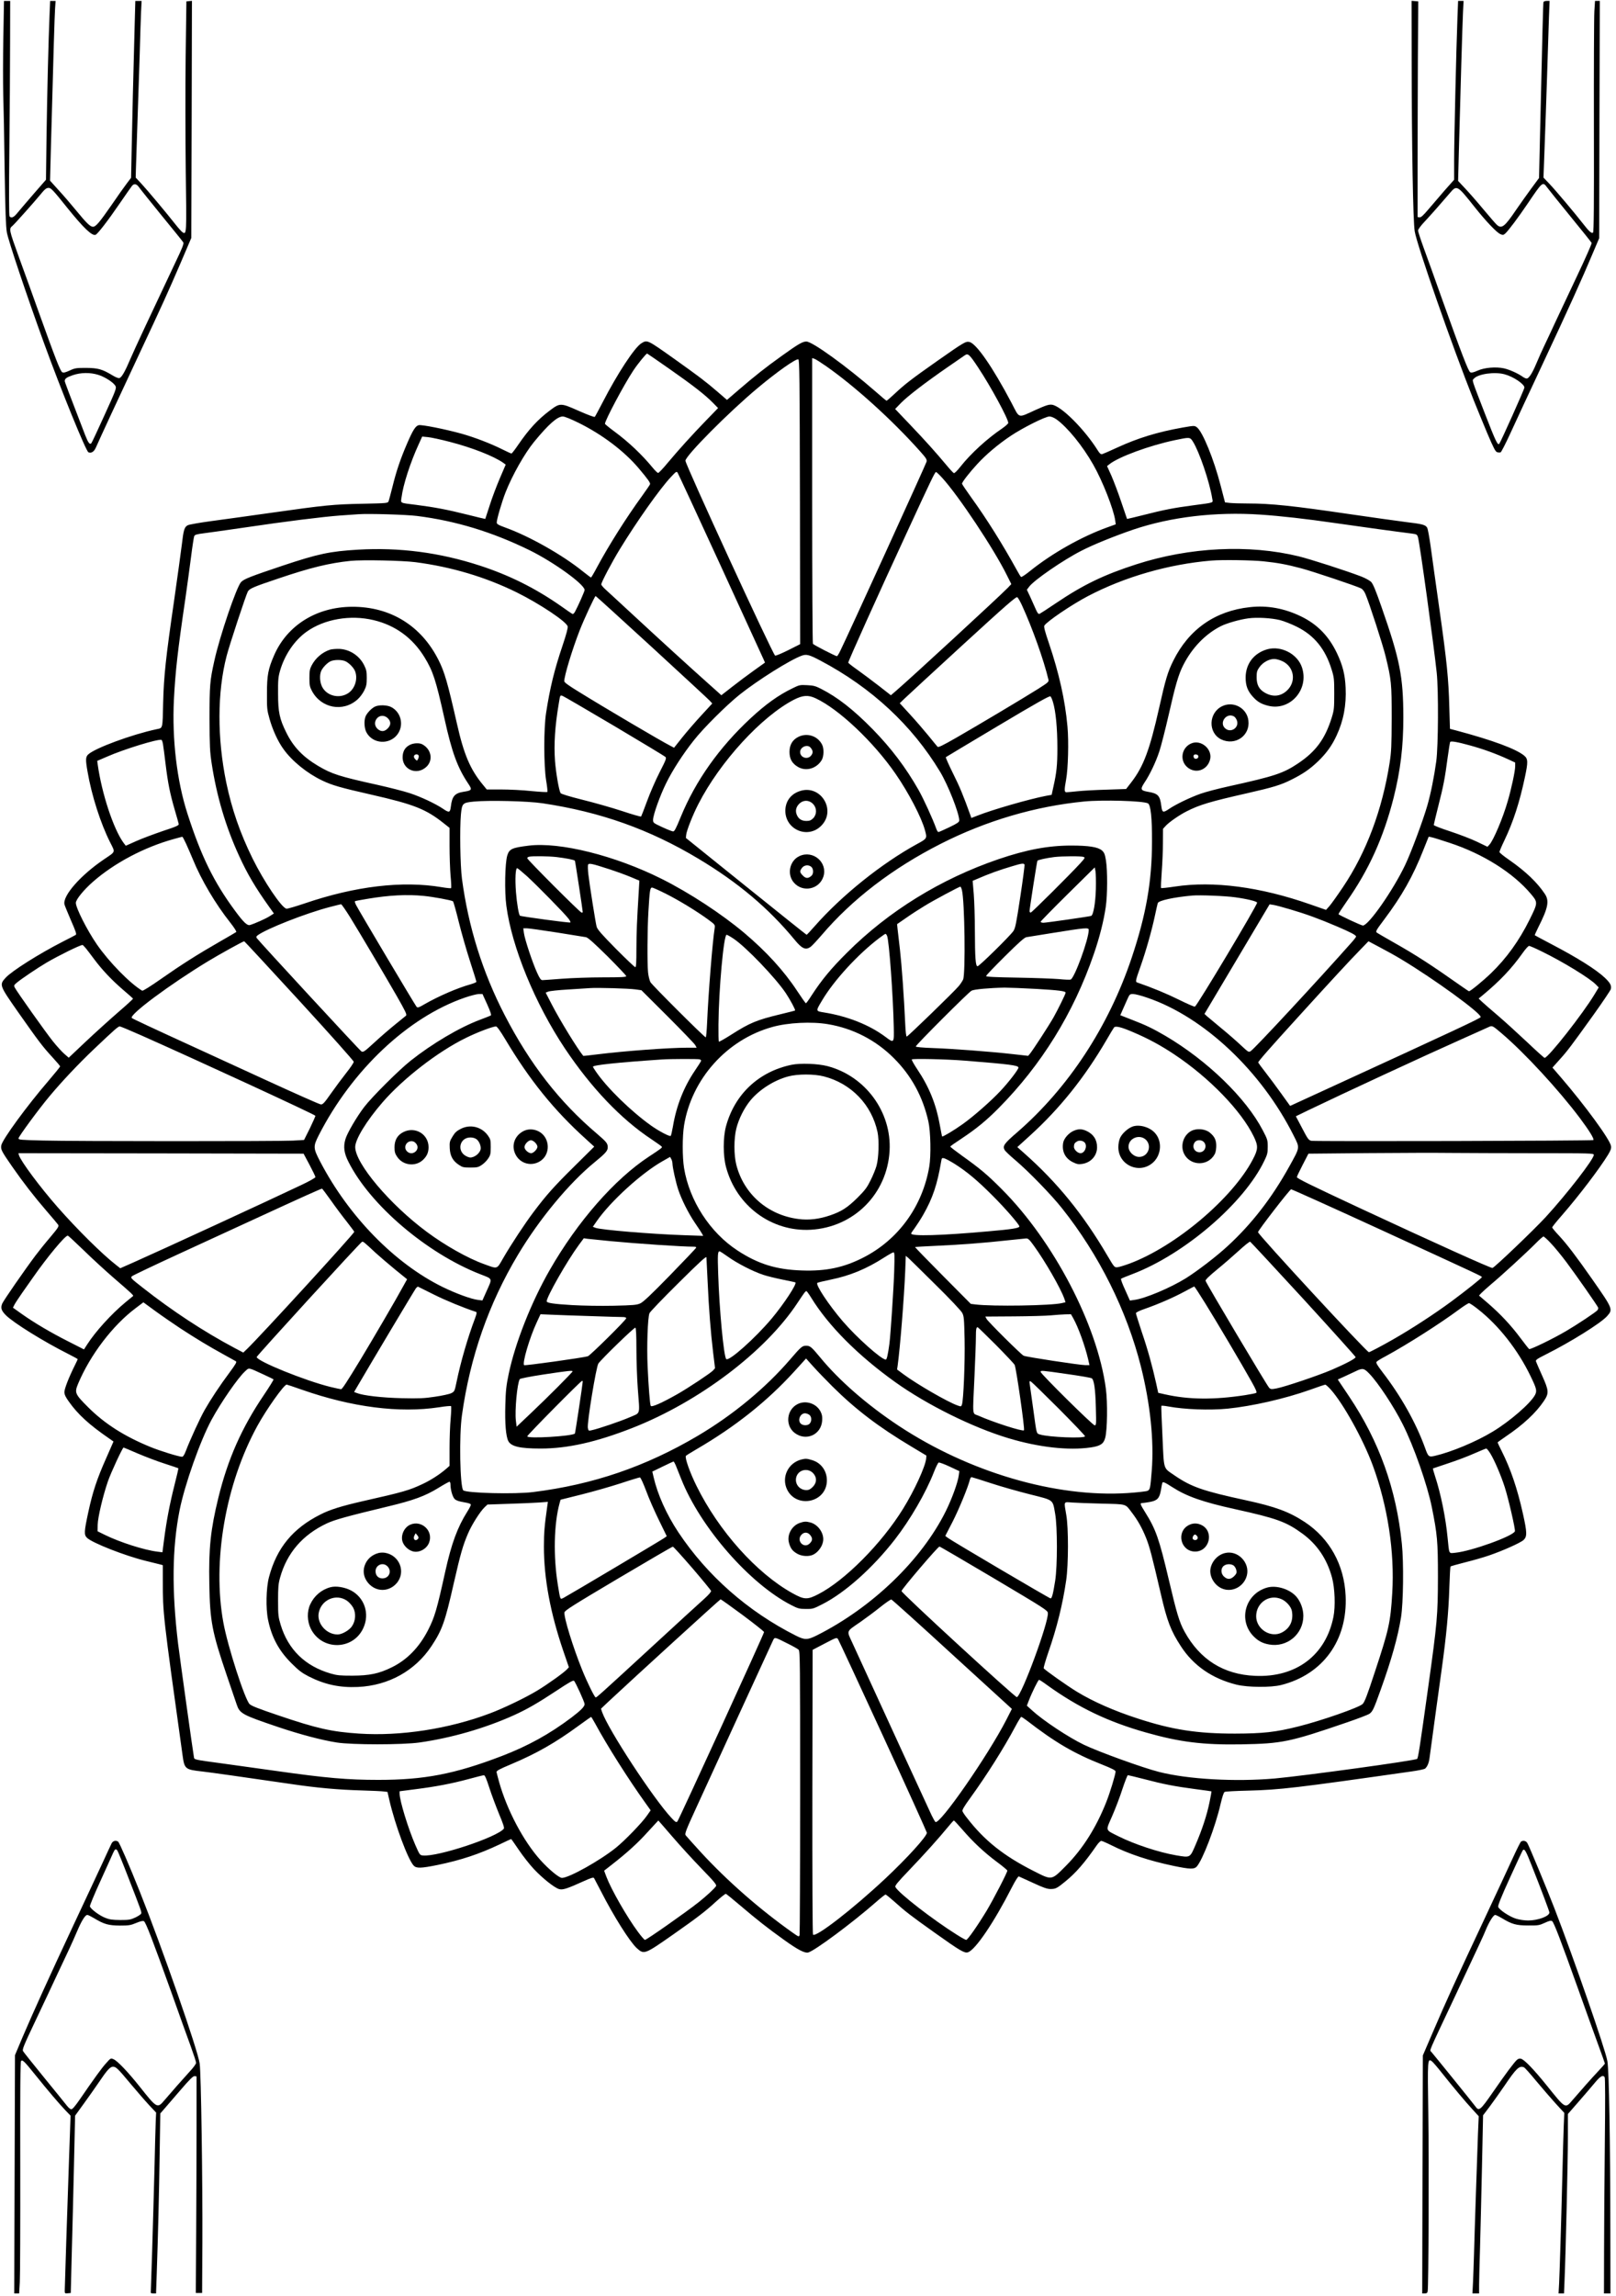 <?xml version="1.0" standalone="no"?>
<!DOCTYPE svg PUBLIC "-//W3C//DTD SVG 20010904//EN"
 "http://www.w3.org/TR/2001/REC-SVG-20010904/DTD/svg10.dtd">
<svg version="1.0" xmlns="http://www.w3.org/2000/svg"
 width="1747pt" height="2481pt" viewBox="0 0 1747 2481"
 preserveAspectRatio="xMidYMid meet">

<g transform="translate(0,2481) scale(0.1,-0.1)"
fill="#000000" stroke="none">
<path d="M36 24402 c-4 -219 -4 -493 -1 -608 4 -115 11 -479 15 -809 7 -440
13 -623 24 -685 14 -85 218 -692 401 -1195 186 -512 455 -1172 481 -1182 33
-13 62 7 83 57 32 74 251 547 469 1011 239 509 307 658 448 986 l112 262 4
1281 3 1281 -30 -3 -30 -3 -8 -595 c-4 -327 -3 -885 1 -1240 10 -683 9 -687
-34 -660 -11 7 -46 46 -79 88 -99 126 -304 370 -368 439 l-60 64 2 82 c1 45 8
264 16 487 8 223 19 563 25 755 5 193 12 403 15 468 l6 117 -34 0 -34 0 -7
-252 c-16 -601 -26 -1005 -32 -1321 l-7 -338 -47 -62 c-26 -34 -100 -138 -164
-232 -132 -190 -170 -235 -201 -235 -29 0 -69 38 -181 175 -54 66 -140 166
-191 221 l-92 102 9 348 c28 1036 40 1428 45 1507 l6 87 -30 0 -29 0 -6 -142
c-12 -272 -26 -845 -33 -1316 l-6 -474 -136 -156 c-75 -87 -153 -178 -175
-205 -38 -47 -65 -58 -83 -34 -6 7 -7 271 -2 727 4 393 8 914 8 1158 l1 442
-33 0 -34 0 -7 -398z m1466 -1614 c12 -18 123 -156 245 -306 123 -150 228
-280 234 -290 9 -14 -8 -57 -87 -222 -269 -568 -441 -936 -484 -1037 -58 -137
-94 -200 -119 -208 -11 -3 -40 8 -76 30 -111 67 -157 79 -285 80 -106 0 -120
-2 -176 -28 -48 -22 -66 -26 -81 -19 -21 12 -70 137 -255 652 -60 168 -156
435 -214 593 -108 299 -109 304 -68 338 21 17 235 257 294 329 55 67 69 79 96
80 25 0 50 -26 201 -215 174 -216 269 -307 306 -292 23 9 135 154 262 340 65
95 125 180 133 190 23 26 48 21 74 -15z m-440 -2028 c72 -22 165 -82 186 -120
13 -23 6 -43 -118 -315 -72 -159 -136 -296 -142 -303 -17 -20 -34 2 -67 86
-182 471 -221 575 -221 585 0 26 21 41 86 63 88 30 188 31 276 4z"/>
<path d="M15261 24168 c1 -942 15 -1754 33 -1858 26 -155 406 -1243 638 -1825
33 -82 98 -241 145 -353 72 -169 90 -203 109 -208 13 -4 30 -4 37 -1 7 3 54
94 104 203 50 110 210 453 356 764 276 589 423 914 537 1186 l68 160 3 1282 4
1282 -26 0 -26 0 -7 -112 c-4 -62 -6 -623 -5 -1246 2 -840 -1 -1136 -9 -1144
-15 -15 -45 13 -110 97 -78 101 -291 354 -360 427 l-66 69 12 327 c7 180 19
530 27 777 8 248 17 530 20 628 l7 177 -31 0 c-18 0 -33 -6 -35 -12 -4 -12
-12 -334 -37 -1422 l-11 -479 -82 -111 c-45 -61 -119 -165 -165 -232 -123
-182 -156 -208 -206 -166 -12 9 -77 85 -146 167 -69 83 -159 186 -201 230
l-75 80 8 315 c17 650 39 1389 45 1508 l6 122 -29 0 -30 0 -7 -177 c-13 -335
-36 -1328 -36 -1541 l0 -214 -103 -116 c-56 -65 -135 -157 -176 -205 -56 -66
-79 -87 -95 -85 l-21 3 0 525 c0 289 2 813 3 1165 l4 640 -36 3 -36 3 1 -633z
m1466 -1385 c15 -21 128 -161 251 -312 123 -150 226 -279 229 -286 2 -8 -68
-168 -158 -357 -89 -189 -195 -413 -235 -499 -40 -86 -92 -199 -117 -250 -25
-52 -64 -139 -87 -194 -45 -108 -82 -165 -106 -165 -9 0 -29 9 -44 20 -50 36
-143 77 -201 90 -87 19 -211 9 -286 -25 -45 -20 -66 -24 -79 -17 -20 11 -89
189 -296 767 -82 231 -176 493 -209 582 -32 88 -59 171 -59 182 0 12 29 52 68
93 70 75 190 211 275 311 76 90 80 88 267 -148 125 -157 241 -279 281 -295 25
-11 32 -10 51 6 35 32 140 172 243 324 163 241 162 240 212 173z m-462 -2017
c95 -25 215 -106 215 -144 0 -16 -257 -590 -272 -607 -17 -19 -39 27 -151 315
-156 404 -144 365 -122 390 45 50 223 75 330 46z"/>
<path d="M6934 21101 c-74 -45 -260 -329 -418 -636 -43 -82 -81 -154 -86 -159
-5 -5 -79 23 -172 64 -198 88 -203 88 -315 4 -129 -97 -226 -202 -343 -373
-34 -50 -66 -91 -71 -91 -5 0 -49 20 -97 44 -128 64 -300 130 -442 170 -177
49 -432 100 -464 92 -34 -8 -64 -56 -125 -198 -71 -164 -117 -300 -157 -463
-19 -77 -39 -149 -43 -161 -9 -21 -17 -21 -283 -27 -312 -6 -404 -15 -983 -97
-231 -33 -523 -73 -649 -90 -126 -17 -241 -37 -256 -45 -37 -19 -46 -50 -65
-214 -9 -73 -47 -350 -85 -615 -87 -597 -109 -801 -116 -1081 -7 -299 -2 -279
-72 -294 -267 -57 -666 -204 -739 -273 -28 -26 -29 -58 -7 -183 44 -258 141
-561 245 -767 56 -111 62 -96 -64 -181 -255 -172 -452 -396 -430 -489 3 -13
35 -90 70 -172 52 -119 63 -150 52 -157 -8 -5 -72 -39 -144 -75 -254 -130
-544 -313 -613 -387 -71 -78 -70 -81 132 -370 224 -318 264 -372 369 -486 48
-52 87 -98 87 -103 0 -5 -57 -75 -126 -156 -232 -269 -498 -633 -510 -697 -8
-44 2 -63 120 -233 118 -169 228 -312 371 -478 61 -70 116 -136 123 -146 12
-17 3 -31 -85 -136 -55 -64 -126 -153 -159 -197 -116 -154 -345 -485 -360
-520 -19 -47 -10 -75 39 -125 83 -83 410 -286 675 -419 56 -28 102 -54 102
-56 0 -3 -13 -31 -29 -63 -68 -136 -115 -258 -115 -294 1 -27 14 -55 50 -104
96 -136 219 -248 431 -394 l50 -35 -79 -180 c-100 -224 -146 -364 -193 -581
-46 -214 -48 -246 -15 -279 55 -55 415 -196 637 -250 59 -14 125 -31 146 -36
l37 -10 0 -167 c0 -356 2 -371 214 -1890 20 -145 28 -152 211 -172 95 -11 422
-57 950 -134 288 -43 524 -64 780 -71 105 -3 209 -8 232 -11 l42 -5 21 -92
c62 -267 200 -638 262 -704 29 -31 78 -30 260 7 251 52 445 116 667 221 68 33
125 59 127 59 2 0 39 -53 83 -118 44 -65 117 -158 162 -206 94 -100 224 -204
274 -217 38 -11 85 4 264 85 81 37 106 44 113 34 4 -7 38 -71 75 -143 138
-270 309 -541 386 -613 80 -72 83 -71 395 147 258 181 347 249 458 351 54 49
104 89 111 88 6 -2 78 -60 160 -130 176 -150 292 -241 468 -367 149 -107 224
-146 262 -137 70 18 474 318 729 541 53 47 101 85 107 85 6 0 44 -31 86 -68
134 -120 181 -156 448 -346 271 -193 319 -221 356 -210 80 23 285 327 476 702
37 72 68 121 75 118 6 -2 75 -34 154 -70 109 -51 153 -66 188 -66 55 0 70 7
159 80 117 95 211 204 342 393 18 26 40 47 48 47 8 0 57 -21 107 -46 191 -96
412 -169 674 -224 178 -37 223 -38 251 -8 64 70 203 434 258 676 19 80 34 126
44 131 9 5 124 11 256 14 344 9 515 29 1763 207 73 10 140 24 148 31 24 20 41
60 48 114 49 362 102 749 131 955 51 368 75 621 83 881 4 125 10 230 13 234 4
3 76 24 160 45 85 21 199 54 254 73 150 51 344 138 376 168 39 37 38 81 -7
283 -61 274 -132 482 -229 676 -25 49 -45 92 -45 95 0 2 40 31 88 64 186 125
327 256 412 383 57 85 55 112 -19 276 -33 73 -62 141 -66 152 -5 17 10 27 107
76 264 132 593 337 661 413 66 74 65 77 -160 399 -172 246 -272 377 -357 469
-42 44 -76 86 -76 91 0 6 48 66 108 134 181 208 407 505 497 653 28 47 35 67
31 92 -10 70 -281 439 -538 738 l-95 110 76 85 c86 95 120 140 372 491 97 136
179 258 183 272 9 38 -6 67 -65 123 -96 90 -295 215 -574 361 -99 52 -181 96
-183 98 -2 2 15 39 37 84 107 211 122 287 72 362 -82 124 -208 244 -383 366
-60 41 -108 80 -108 87 0 8 24 65 54 127 96 201 164 412 221 681 35 164 34
199 -7 233 -87 73 -344 168 -738 273 l-65 17 -7 230 c-8 314 -27 499 -108
1070 -38 270 -81 572 -94 672 -14 99 -30 190 -38 202 -19 31 -49 39 -233 61
-93 12 -366 50 -605 85 -614 90 -849 115 -1100 115 -80 0 -168 3 -196 6 l-51
6 -46 177 c-74 289 -197 590 -259 635 -26 18 -28 18 -150 -3 -276 -49 -487
-114 -713 -218 -77 -36 -149 -67 -160 -70 -15 -3 -27 7 -48 41 -143 228 -395
480 -495 493 -32 4 -62 -5 -174 -55 -201 -91 -172 -99 -263 75 -203 385 -380
641 -455 658 -40 9 -59 -3 -345 -203 -283 -199 -352 -252 -465 -358 -44 -41
-82 -74 -86 -74 -3 0 -56 44 -117 98 -317 276 -685 542 -750 542 -41 0 -90
-29 -267 -156 -172 -123 -290 -216 -463 -365 l-128 -110 -102 88 c-126 109
-206 169 -467 355 -295 209 -292 208 -356 169z m303 -277 c259 -181 388 -282
472 -368 l54 -55 -129 -133 c-157 -162 -293 -313 -415 -458 -50 -61 -97 -110
-104 -110 -7 0 -32 24 -56 53 -117 143 -265 283 -416 394 -57 42 -103 80 -103
84 0 36 205 422 305 573 48 73 140 186 151 186 2 0 111 -75 241 -166z m3337
16 c137 -206 326 -555 326 -600 -1 -8 -31 -35 -67 -60 -160 -108 -337 -269
-450 -412 -32 -41 -64 -73 -71 -70 -6 2 -42 40 -79 85 -116 139 -229 265 -396
440 l-160 168 64 66 c74 75 263 220 499 383 91 63 176 121 190 131 35 24 49
12 144 -131z m-1642 13 c311 -218 706 -574 1012 -916 67 -75 78 -91 73 -115
-5 -23 -851 -1878 -933 -2044 -15 -32 -32 -58 -36 -58 -15 0 -253 122 -260
134 -4 6 -8 703 -8 1549 l0 1538 23 -7 c12 -3 70 -40 129 -81z m-284 -1466 l2
-1537 -131 -66 c-77 -38 -135 -62 -140 -57 -36 36 -969 2063 -969 2105 0 53
470 527 785 789 207 173 405 312 435 307 13 -3 15 -183 18 -1541z m-2392 854
c257 -127 495 -308 650 -492 102 -121 127 -157 121 -172 -3 -8 -41 -63 -84
-123 -174 -239 -362 -537 -489 -773 -32 -61 -62 -111 -65 -111 -3 0 -45 32
-93 70 -216 174 -570 374 -823 466 -87 32 -103 41 -103 59 0 34 56 226 96 327
72 183 205 418 307 543 157 191 252 275 311 275 20 0 87 -27 172 -69z m5165
38 c119 -86 282 -285 398 -490 100 -175 221 -483 237 -602 l6 -42 -94 -34
c-279 -101 -594 -279 -832 -470 -48 -39 -92 -68 -97 -65 -5 2 -25 35 -45 72
-155 281 -327 556 -497 791 -53 74 -97 139 -97 145 0 17 81 121 165 212 95
104 231 218 365 307 133 88 371 207 415 207 20 0 48 -12 76 -31z m-6559 -243
c240 -62 476 -154 579 -227 l26 -19 -63 -147 c-35 -82 -85 -213 -110 -293 -26
-80 -48 -146 -48 -147 -1 -1 -89 20 -196 47 -211 53 -354 80 -550 105 -184 23
-168 15 -159 82 16 131 95 377 185 572 l38 84 62 -6 c34 -3 140 -26 236 -51z
m8034 3 c70 -111 181 -438 209 -616 8 -49 31 -41 -215 -74 -197 -26 -312 -48
-530 -104 -96 -24 -175 -43 -176 -42 0 1 -28 83 -62 182 -33 99 -82 227 -107
285 l-47 104 24 19 c98 80 438 205 713 262 157 33 160 33 191 -16z m-5106
-1339 c249 -542 458 -999 466 -1017 l14 -32 -123 -88 c-67 -48 -173 -127 -235
-176 l-114 -89 -26 24 c-15 13 -70 62 -122 109 -179 159 -535 484 -794 724
-142 132 -281 259 -307 283 -27 24 -49 50 -49 58 0 22 116 242 200 379 182
298 433 654 553 781 54 58 61 63 72 47 7 -10 216 -461 465 -1003z m2395 948
c178 -195 559 -768 699 -1051 l49 -98 -39 -41 c-90 -93 -1054 -981 -1206
-1111 l-57 -49 -128 100 c-70 54 -174 132 -230 172 -57 40 -103 76 -103 80 0
17 321 730 638 1415 256 555 299 645 311 645 5 0 35 -28 66 -62z m-5675 -413
c418 -53 810 -172 1215 -370 260 -128 595 -369 595 -430 0 -13 -68 -168 -103
-233 -11 -20 -22 -30 -30 -25 -7 3 -61 41 -122 84 -276 193 -558 334 -878 438
-436 142 -869 198 -1317 172 -304 -18 -431 -45 -812 -172 -349 -117 -418 -144
-451 -177 -49 -49 -231 -584 -290 -852 -48 -215 -52 -266 -52 -625 1 -297 4
-358 23 -482 54 -354 152 -686 297 -1001 88 -193 176 -342 324 -549 l52 -73
-47 -30 c-43 -27 -157 -78 -210 -94 -31 -10 -70 27 -165 156 -229 310 -366
591 -513 1048 -114 354 -167 801 -146 1230 16 307 40 523 125 1100 18 129 46
327 60 440 14 113 30 214 34 225 7 18 24 23 111 34 56 7 254 35 439 62 437 65
838 115 1026 129 83 6 173 12 200 14 111 8 517 -4 635 -19z m9112 15 c224 -15
497 -46 808 -91 261 -38 708 -99 832 -114 53 -7 58 -10 67 -39 18 -53 172
-1171 203 -1466 20 -193 17 -789 -5 -955 -23 -168 -60 -353 -98 -483 -47 -162
-175 -505 -238 -637 -131 -275 -396 -654 -457 -655 -19 0 -264 115 -264 123 0
6 40 67 88 136 241 343 398 691 507 1118 75 298 106 555 106 872 -1 442 -36
620 -235 1190 -62 178 -92 251 -112 272 -15 16 -62 42 -108 60 -158 61 -553
188 -676 218 -539 131 -1178 100 -1755 -86 -350 -113 -571 -219 -865 -417 -90
-61 -172 -114 -181 -118 -13 -5 -22 5 -42 50 -14 31 -41 91 -60 134 l-36 76
24 32 c53 72 370 290 567 390 125 65 366 162 563 229 404 136 885 193 1367
161z m-9132 -514 c391 -51 757 -160 1095 -326 252 -125 538 -316 552 -368 4
-16 -15 -87 -55 -206 -90 -266 -136 -457 -178 -726 -27 -169 -26 -570 0 -732
11 -65 17 -121 13 -125 -4 -3 -83 1 -175 10 -92 10 -237 17 -324 17 l-156 0
-39 48 c-139 167 -208 329 -283 662 -101 444 -134 560 -200 690 -187 371 -521
576 -935 574 -383 -2 -702 -201 -842 -525 -64 -147 -77 -215 -77 -409 -1 -162
1 -183 27 -274 33 -119 91 -247 151 -329 93 -131 258 -264 421 -341 104 -50
198 -77 525 -151 470 -107 595 -157 792 -314 l58 -46 0 -195 c0 -107 5 -252
11 -323 7 -70 9 -130 6 -133 -3 -3 -49 1 -101 10 -424 72 -935 12 -1485 -176
-95 -32 -183 -58 -194 -56 -51 7 -244 294 -367 543 -135 275 -223 529 -284
820 -99 480 -98 976 4 1368 29 114 208 656 229 695 17 32 60 51 326 140 351
119 553 168 785 192 128 13 555 4 700 -14z m9170 9 c153 -16 246 -33 405 -75
119 -31 602 -193 648 -217 18 -9 36 -32 48 -61 41 -95 189 -551 218 -672 63
-258 66 -294 66 -670 -1 -301 -4 -362 -22 -480 -80 -510 -251 -967 -504 -1344
-61 -91 -127 -183 -147 -206 l-37 -41 -175 61 c-537 188 -1044 254 -1459 191
-79 -12 -146 -19 -149 -16 -3 3 0 80 7 173 7 92 13 235 13 317 l1 150 31 34
c36 39 149 117 223 154 141 72 256 106 658 197 281 64 364 89 480 148 122 61
196 112 284 196 91 88 150 170 200 278 75 160 107 330 98 517 -6 141 -31 240
-92 370 -89 188 -213 315 -390 401 -180 87 -363 121 -552 100 -375 -40 -659
-238 -828 -577 -61 -122 -85 -203 -155 -516 -101 -449 -168 -628 -298 -797
l-58 -75 -209 -7 c-116 -3 -257 -11 -314 -17 -57 -6 -112 -11 -122 -11 -24 0
-24 25 -4 135 22 118 30 414 15 575 -25 283 -92 580 -200 899 -43 126 -57 178
-50 191 23 42 295 227 471 319 399 209 872 345 1334 384 113 10 445 5 565 -8z
m-6615 -925 c330 -303 612 -564 628 -581 l27 -30 -117 -127 c-65 -70 -158
-178 -207 -239 l-89 -112 -38 20 c-101 51 -722 417 -996 587 -108 66 -153 99
-153 112 0 59 86 342 167 550 49 125 163 370 172 370 4 0 276 -248 606 -550z
m4003 450 c112 -244 236 -591 286 -802 6 -25 -1 -31 -111 -101 -162 -102 -647
-391 -882 -526 -154 -88 -197 -109 -206 -99 -6 7 -52 62 -101 123 -49 60 -138
163 -198 228 l-109 119 44 43 c24 24 307 284 628 579 489 448 587 533 599 523
9 -7 31 -46 50 -87z m-7010 -160 c236 -56 422 -192 550 -400 93 -151 123 -244
216 -660 81 -369 142 -534 258 -707 45 -67 41 -74 -52 -88 -94 -15 -123 -49
-136 -159 -8 -67 -18 -70 -84 -25 -81 55 -243 131 -360 169 -63 21 -221 61
-350 90 -413 91 -492 117 -640 204 -165 98 -269 206 -345 361 -73 147 -89 221
-89 420 -1 149 2 180 22 250 50 171 156 327 287 420 191 136 472 185 723 125z
m9800 0 c42 -11 124 -43 182 -72 189 -94 308 -241 376 -463 26 -83 28 -103 28
-260 0 -156 -2 -177 -27 -258 -71 -229 -171 -366 -362 -494 -161 -108 -253
-139 -747 -248 -114 -25 -253 -61 -309 -81 -108 -38 -265 -113 -339 -163 -66
-45 -76 -42 -85 27 -14 116 -35 139 -145 157 -80 14 -85 27 -37 100 57 84 123
223 160 336 19 57 65 237 102 399 71 314 105 432 156 532 95 188 238 336 406
422 66 33 206 73 298 85 95 13 249 4 343 -19z m-4968 -438 c553 -292 991 -700
1292 -1199 88 -146 208 -451 208 -528 0 -17 -21 -32 -107 -73 -60 -29 -113
-52 -118 -52 -6 0 -17 17 -24 38 -38 105 -136 320 -191 417 -137 241 -294 449
-494 654 -208 212 -380 347 -561 439 -59 30 -83 36 -150 39 -77 4 -83 3 -160
-35 -152 -74 -287 -171 -451 -323 -340 -316 -594 -675 -754 -1064 -55 -134
-69 -160 -85 -158 -11 1 -64 22 -118 47 -94 44 -97 46 -97 78 0 52 75 261 140
393 69 141 184 319 300 465 105 134 353 380 495 494 194 155 547 377 673 422
51 18 81 10 202 -54z m-2228 -707 c293 -174 541 -324 550 -332 15 -14 11 -26
-61 -167 -43 -84 -104 -224 -136 -312 -32 -87 -61 -162 -64 -166 -4 -4 -96 22
-206 59 -110 36 -303 91 -429 122 -144 36 -231 63 -236 72 -18 31 -50 219 -60
347 -13 179 -1 374 41 622 15 93 14 91 43 80 13 -5 264 -151 558 -325z m4741
260 c30 -97 48 -280 48 -500 0 -181 -9 -265 -42 -411 l-20 -92 -62 -11 c-184
-36 -575 -148 -744 -215 l-62 -24 -9 26 c-76 212 -118 314 -189 455 -46 93
-81 172 -78 176 4 3 257 155 563 337 414 247 560 329 568 320 7 -6 19 -33 27
-61z m-2565 40 c250 -116 627 -472 865 -818 139 -201 279 -469 316 -606 25
-90 25 -91 -88 -152 -381 -209 -809 -552 -1101 -883 -46 -53 -87 -96 -90 -96
-3 0 -297 235 -655 523 l-650 523 3 34 c5 47 72 217 132 333 234 457 683 946
1033 1127 97 49 154 53 235 15z m-7056 -496 c4 -24 17 -120 28 -214 25 -205
47 -316 99 -495 22 -74 41 -143 43 -153 3 -15 -26 -28 -172 -76 -96 -33 -226
-81 -288 -109 l-112 -50 -24 31 c-110 150 -237 537 -280 849 l-5 37 107 46
c179 79 546 192 587 181 6 -1 13 -23 17 -47z m14133 -14 c139 -38 281 -90 403
-146 l82 -38 0 -41 c0 -49 -40 -239 -81 -378 -50 -176 -155 -424 -198 -469
l-21 -22 -112 54 c-62 30 -193 80 -290 112 -98 32 -178 63 -178 69 0 6 22 99
49 205 56 220 71 298 101 524 12 87 24 163 27 168 8 13 77 1 218 -38z m-10030
-624 c627 -94 1154 -281 1685 -599 428 -256 758 -534 1038 -873 81 -99 120
-117 173 -81 14 9 68 67 120 127 333 391 770 725 1291 989 491 249 1019 404
1547 456 203 20 640 7 691 -20 30 -16 45 -156 44 -415 -1 -431 -64 -788 -219
-1251 -250 -747 -687 -1411 -1242 -1891 -137 -118 -156 -145 -133 -187 6 -13
58 -62 116 -111 143 -121 391 -376 505 -520 401 -504 700 -1104 853 -1710 101
-402 143 -802 117 -1125 -15 -192 -18 -205 -46 -218 -13 -6 -110 -17 -215 -24
-778 -50 -1715 225 -2475 727 -340 225 -644 489 -852 743 -90 109 -106 122
-148 122 -42 0 -56 -12 -172 -147 -268 -311 -616 -599 -999 -826 -566 -334
-1132 -527 -1779 -608 -196 -25 -726 -12 -757 19 -35 35 -46 591 -14 812 88
629 289 1204 605 1732 232 388 555 777 831 1002 115 94 140 122 140 159 0 43
-12 58 -117 148 -406 344 -724 753 -997 1281 -239 462 -393 954 -462 1473 -19
144 -25 545 -11 698 12 118 18 124 137 136 162 16 583 6 745 -18z m-3853 -438
c20 -43 52 -118 73 -168 91 -223 244 -481 404 -683 41 -52 70 -97 65 -102 -5
-4 -85 -51 -178 -104 -239 -137 -414 -248 -634 -402 -117 -82 -197 -132 -205
-128 -130 77 -357 308 -489 499 -105 152 -228 394 -228 450 0 36 84 139 184
227 231 203 556 375 876 463 47 13 88 24 91 24 3 1 22 -34 41 -76z m13657 11
c363 -119 689 -324 882 -554 76 -91 75 -94 -15 -276 -113 -228 -250 -418 -417
-579 -86 -83 -223 -195 -238 -195 -3 0 -36 22 -73 48 -345 243 -497 341 -746
482 -87 49 -165 95 -176 102 -17 13 -13 22 78 143 192 256 311 467 422 748
l59 147 30 -6 c17 -3 104 -30 194 -60z m-11088 -574 c104 -10 297 -46 316 -58
5 -4 33 -103 62 -221 29 -117 84 -309 122 -426 38 -117 69 -217 69 -223 0 -5
-28 -17 -62 -27 -142 -39 -349 -129 -502 -217 -57 -34 -70 -38 -82 -27 -14 15
-622 1036 -655 1101 -10 20 -16 39 -11 41 4 3 66 14 137 26 232 39 426 49 606
31z m8773 -15 c130 -18 236 -44 236 -58 0 -30 -644 -1106 -672 -1123 -6 -4
-83 30 -172 74 -129 64 -290 131 -453 187 -20 7 -17 22 36 171 60 170 122 389
156 549 14 66 28 127 31 137 8 28 173 64 374 82 82 7 358 -4 464 -19z m-9571
-212 c111 -180 363 -606 507 -856 95 -167 111 -200 99 -211 -8 -7 -61 -50
-118 -96 -57 -46 -157 -132 -223 -193 -110 -101 -121 -108 -141 -97 -19 11
-1106 1188 -1132 1225 -7 11 -4 19 10 29 93 70 519 238 780 306 61 16 115 29
122 30 6 0 49 -62 96 -137z m10167 81 c170 -50 310 -101 504 -184 148 -63 206
-94 206 -109 0 -5 -21 -33 -47 -62 -349 -394 -1040 -1139 -1091 -1175 -23 -16
-25 -14 -110 65 -48 45 -143 128 -212 184 -68 56 -136 113 -152 127 l-27 25
352 592 352 592 40 -6 c22 -3 105 -25 185 -49z m-10715 -986 c324 -353 589
-650 589 -660 1 -9 -35 -63 -79 -118 -44 -56 -119 -156 -166 -223 -71 -102
-90 -122 -110 -120 -13 0 -280 119 -594 263 -313 144 -642 295 -730 335 -501
229 -710 327 -720 336 -32 33 407 360 824 613 129 78 377 215 391 216 3 0 271
-289 595 -642z m11909 450 c359 -215 869 -586 863 -627 -2 -13 -247 -128
-1681 -786 l-379 -174 -95 132 c-52 73 -129 176 -171 230 -42 53 -77 102 -79
107 -3 9 109 138 448 510 317 349 557 609 654 707 l90 93 124 -66 c69 -36 170
-92 226 -126z m-14215 115 c17 -21 57 -74 90 -118 84 -113 189 -224 311 -329
58 -49 106 -92 108 -96 1 -4 -72 -71 -163 -149 -91 -79 -248 -221 -349 -316
l-183 -173 -45 39 c-25 21 -82 83 -126 138 -77 96 -386 531 -412 580 -11 22
-10 27 21 53 49 41 219 156 322 217 132 77 359 189 389 191 4 0 20 -17 37 -37z
m15736 -32 c229 -111 523 -291 589 -360 l29 -30 -44 -73 c-126 -210 -502 -688
-541 -688 -5 0 -93 79 -194 175 -102 96 -242 223 -311 282 -70 59 -145 125
-168 146 l-40 38 45 37 c188 156 312 288 430 454 30 43 62 78 70 78 8 0 69
-26 135 -59z m-11398 -573 c35 -78 47 -115 39 -120 -6 -3 -60 -25 -119 -47
-219 -82 -515 -257 -747 -441 -127 -100 -423 -396 -503 -501 -83 -109 -185
-284 -203 -348 -24 -81 -15 -151 34 -246 234 -465 845 -985 1420 -1211 143
-56 137 -39 69 -191 l-42 -94 -48 6 c-74 9 -240 70 -383 140 -518 255 -1013
762 -1321 1351 -78 150 -79 165 -17 288 360 705 966 1276 1579 1487 61 21 128
38 150 39 l41 0 51 -112z m7139 71 c611 -209 1230 -793 1579 -1488 69 -138 71
-121 -49 -338 -189 -340 -405 -618 -664 -856 -122 -113 -328 -270 -452 -348
-168 -104 -443 -220 -557 -234 l-48 -7 -51 114 c-29 62 -49 116 -45 121 4 4
59 27 123 51 563 214 1209 768 1427 1226 32 66 36 84 36 150 0 71 -3 81 -54
178 -181 348 -601 755 -1054 1021 -130 76 -210 115 -356 171 l-130 51 25 57
c14 31 37 83 51 115 25 55 27 57 63 57 21 0 91 -18 156 -41z m3829 -385 c249
-212 615 -609 845 -915 101 -135 157 -226 145 -237 -8 -9 -3004 -16 -3048 -8
-29 6 -38 17 -100 136 l-68 129 138 67 c383 184 1234 579 1663 770 140 63 269
120 285 128 37 17 40 15 140 -70z m-14703 -23 c628 -279 1857 -846 1877 -866
3 -3 -24 -63 -58 -134 l-64 -128 -120 -7 c-157 -8 -2366 -8 -2704 1 -239 6
-263 8 -263 23 0 19 223 322 335 455 136 163 313 350 479 508 228 216 263 247
281 247 8 0 115 -45 237 -99z m3929 -38 c264 -442 528 -769 874 -1081 l89 -81
-215 -213 c-219 -216 -303 -310 -442 -495 -92 -122 -240 -346 -327 -496 -72
-125 -56 -120 -210 -64 -173 62 -419 201 -613 345 -402 297 -777 742 -777 919
0 83 122 282 294 481 221 256 597 548 901 697 123 61 290 124 327 125 11 0 45
-47 99 -137z m6788 75 c161 -68 303 -145 445 -240 381 -253 728 -613 861 -890
48 -100 47 -135 -11 -245 -219 -420 -836 -941 -1334 -1126 -52 -19 -110 -37
-129 -39 -34 -3 -34 -2 -111 128 -260 443 -539 787 -899 1105 l-73 65 144 131
c317 289 583 621 818 1023 40 69 77 131 83 138 16 20 76 6 206 -50z m4349
-1308 c604 0 632 -1 632 -18 0 -47 -289 -420 -519 -671 -133 -144 -559 -551
-577 -551 -25 0 -634 275 -1414 638 -562 262 -700 330 -700 344 0 7 29 67 63
133 l62 120 635 6 c349 3 759 4 910 2 151 -1 560 -3 908 -3z m-13252 -125 c35
-66 64 -126 64 -133 0 -7 -66 -45 -147 -83 -359 -171 -1507 -700 -1820 -839
l-143 -63 -47 37 c-147 114 -418 382 -629 622 -190 216 -399 497 -419 562 l-6
22 1541 -2 1542 -3 64 -120z m232 -386 c49 -70 126 -173 171 -229 44 -57 81
-106 81 -109 0 -19 -1014 -1126 -1159 -1266 l-41 -39 -93 49 c-335 178 -676
402 -995 653 -129 101 -133 105 -115 123 10 9 241 119 513 244 272 125 632
290 800 368 556 256 735 336 742 334 3 -1 47 -59 96 -128z m11347 -315 c1111
-511 1095 -503 1095 -513 0 -9 -173 -147 -330 -263 -183 -135 -432 -297 -630
-410 -117 -67 -252 -138 -261 -138 -24 0 -1199 1271 -1199 1297 0 18 344 463
358 463 9 0 444 -196 967 -436z m-14017 -226 c92 -90 244 -229 337 -309 165
-142 202 -176 194 -182 -2 -2 -40 -33 -84 -69 -151 -125 -324 -316 -413 -455
l-34 -53 -167 85 c-192 97 -365 199 -504 297 l-97 69 16 32 c9 18 47 75 83
127 37 52 89 127 116 165 154 221 348 455 378 455 4 0 83 -73 175 -162z
m15858 79 c38 -40 115 -133 170 -207 105 -140 332 -466 341 -488 3 -7 -1 -20
-8 -29 -18 -21 -219 -155 -339 -225 -137 -81 -386 -202 -399 -194 -6 4 -49 59
-96 122 -101 135 -212 254 -348 372 l-98 84 23 25 c13 14 61 57 108 97 114 95
387 346 480 440 41 42 80 76 86 76 6 0 43 -33 80 -73z m-12706 -103 c42 -38
135 -118 208 -178 l133 -108 -48 -86 c-61 -114 -323 -562 -453 -777 -152 -250
-201 -325 -213 -325 -7 0 -57 11 -112 24 -274 67 -800 280 -800 324 0 13 1121
1239 1139 1245 12 5 25 -6 146 -119z m10031 -500 c310 -339 564 -621 564 -627
0 -16 -109 -73 -260 -138 -143 -61 -504 -183 -593 -200 -58 -11 -65 -10 -82 7
-22 22 -681 1129 -687 1155 -3 11 33 47 124 122 70 57 177 150 237 205 60 55
114 98 121 96 6 -3 265 -282 576 -620z m-9401 49 c130 -65 323 -144 457 -188
9 -3 6 -22 -12 -70 -78 -206 -155 -471 -199 -685 -21 -103 -23 -105 -58 -123
-20 -10 -98 -27 -174 -38 -119 -18 -170 -20 -359 -16 -215 5 -418 28 -488 56
l-29 11 28 48 c148 254 630 1061 642 1075 9 10 18 16 21 15 3 -2 80 -40 171
-85z m8337 -91 c121 -194 402 -669 503 -850 49 -87 60 -116 50 -122 -7 -4 -61
-15 -119 -24 -340 -52 -612 -49 -869 9 l-71 16 -21 97 c-43 193 -92 371 -156
558 -35 106 -64 198 -64 205 0 9 39 28 98 48 146 51 315 125 427 186 55 30
102 54 105 55 4 0 56 -80 117 -178z m-11075 -276 c171 -111 301 -190 463 -279
66 -37 127 -70 135 -75 12 -7 -1 -30 -66 -118 -107 -143 -209 -298 -272 -409
-50 -88 -156 -319 -203 -442 -15 -41 -30 -63 -40 -63 -34 0 -238 63 -343 106
-283 116 -493 250 -673 429 -144 144 -149 157 -108 256 131 311 375 631 623
816 l82 62 130 -95 c71 -52 194 -136 272 -188z m14028 207 c223 -175 430 -439
566 -721 66 -136 71 -159 49 -203 -47 -90 -271 -285 -459 -398 -178 -108 -444
-219 -624 -261 -66 -15 -72 -11 -107 88 -99 272 -260 558 -459 816 -58 76 -73
102 -65 112 6 8 50 35 98 60 237 129 584 350 791 503 52 39 102 70 110 71 9 0
54 -30 100 -67z m-6981 -833 c250 -248 499 -438 856 -651 l160 -96 -3 -34 c-9
-86 -127 -344 -250 -542 -231 -374 -628 -774 -916 -922 -119 -61 -151 -60
-279 11 -387 215 -797 672 -1037 1159 -72 145 -128 304 -115 325 3 4 53 36
112 70 421 245 764 517 1060 842 l127 140 80 -89 c43 -48 136 -144 205 -213z
m-6156 132 c59 -27 110 -52 114 -56 3 -3 -44 -79 -104 -168 -240 -354 -390
-692 -493 -1113 -83 -340 -105 -542 -97 -932 7 -401 29 -515 188 -983 50 -146
98 -287 107 -314 34 -101 56 -113 452 -247 236 -79 465 -140 630 -166 167 -26
708 -26 895 0 343 49 703 152 1017 293 144 65 262 133 462 265 132 88 182 116
191 109 16 -13 115 -231 115 -252 0 -27 -39 -67 -143 -146 -235 -177 -468
-306 -752 -415 -509 -195 -839 -258 -1335 -258 -330 0 -564 20 -1100 96 -173
24 -432 60 -575 80 -332 45 -313 41 -319 73 -8 37 -152 1071 -171 1224 -69
575 -64 1033 16 1438 56 280 222 750 346 980 104 191 286 454 363 524 45 41
29 43 193 -32z m11961 5 c95 -98 266 -357 360 -545 120 -237 267 -657 315
-897 59 -294 66 -368 66 -750 -1 -418 -7 -492 -106 -1200 -91 -650 -107 -757
-119 -769 -18 -18 -1228 -184 -1540 -212 -427 -37 -936 -9 -1250 71 -171 43
-650 216 -811 293 -167 80 -442 262 -563 373 l-55 50 20 52 c35 91 102 227
112 227 5 0 46 -26 90 -59 336 -241 654 -394 1069 -511 363 -103 615 -134
1028 -127 440 8 523 25 1135 235 121 41 232 84 248 94 36 26 47 48 122 258
118 328 186 570 221 785 25 159 30 590 9 795 -60 592 -245 1106 -569 1590
l-124 185 71 32 c40 18 95 44 122 57 75 37 91 34 149 -27z m-11538 -173 c540
-189 1052 -254 1481 -189 67 11 126 16 129 12 4 -4 2 -65 -4 -135 -7 -70 -12
-213 -12 -318 l0 -192 -34 -30 c-69 -60 -167 -124 -257 -166 -147 -69 -206
-86 -649 -186 -227 -52 -351 -90 -455 -143 -299 -150 -473 -361 -557 -677 -31
-117 -36 -337 -10 -462 39 -189 116 -332 252 -468 78 -78 112 -104 185 -142
175 -89 337 -124 534 -115 332 15 619 175 796 442 115 174 146 260 240 676 74
323 99 411 155 541 40 94 130 236 179 283 l31 29 233 8 c127 4 274 10 326 14
l94 7 -7 -49 c-29 -205 -36 -280 -36 -434 0 -345 69 -716 210 -1129 l60 -175
-22 -24 c-34 -36 -209 -161 -318 -227 -123 -75 -363 -191 -515 -248 -443 -167
-963 -247 -1411 -218 -301 20 -457 55 -878 198 -213 72 -287 101 -308 121 -52
53 -236 622 -283 879 -122 662 22 1498 368 2128 97 177 287 445 316 445 4 0
79 -25 167 -56z m11119 4 c136 -152 350 -536 455 -820 162 -440 238 -935 211
-1381 -19 -316 -36 -393 -188 -852 -81 -248 -111 -326 -132 -346 -38 -38 -444
-180 -696 -243 -248 -62 -379 -76 -684 -77 -408 0 -678 41 -1051 163 -254 82
-483 183 -657 289 -109 66 -354 240 -360 254 -2 8 20 85 50 172 93 267 155
519 193 778 25 168 26 569 1 707 -26 151 -31 141 61 134 42 -3 187 -9 322 -12
275 -7 253 0 324 -94 66 -86 112 -168 156 -277 38 -95 63 -191 160 -608 67
-290 107 -395 216 -562 135 -209 339 -350 601 -415 121 -30 371 -32 483 -4
452 114 720 484 697 965 -15 334 -173 618 -440 795 -170 112 -319 167 -637
236 -467 101 -591 144 -776 271 -121 84 -110 47 -127 418 -9 179 -14 328 -12
331 2 4 35 1 72 -6 180 -33 448 -43 644 -24 267 27 618 107 889 203 85 31 160
56 167 56 6 1 32 -23 58 -51z m-12897 -692 c82 -35 213 -85 292 -110 79 -26
146 -48 148 -50 2 -3 -17 -85 -42 -183 -51 -202 -86 -385 -112 -586 l-18 -139
-55 7 c-142 17 -407 102 -569 182 l-77 38 1 71 c2 81 55 306 110 467 32 94
159 367 170 367 3 0 71 -29 152 -64z m14625 -3 c45 -74 116 -241 155 -363 40
-126 116 -456 109 -475 -21 -53 -471 -215 -644 -232 -73 -7 -65 -21 -83 157
-21 222 -74 482 -137 673 -14 43 -24 79 -22 81 2 1 76 26 164 55 88 29 214 76
280 106 66 29 125 53 132 54 6 1 27 -25 46 -56z m-8810 -120 c8 -21 36 -89 61
-152 207 -523 742 -1135 1191 -1364 72 -37 87 -41 157 -41 73 -1 81 1 180 52
244 124 543 391 781 697 168 216 335 504 423 729 21 54 44 101 52 104 8 2 61
-17 118 -44 l105 -49 -6 -45 c-9 -75 -73 -251 -140 -387 -262 -528 -795 -1041
-1393 -1342 -102 -51 -131 -52 -225 -5 -520 261 -962 650 -1274 1119 -127 192
-223 404 -267 594 l-14 61 111 54 c62 30 115 55 118 55 3 1 13 -16 22 -36z
m-317 -283 c29 -80 92 -222 138 -316 l84 -172 -26 -19 c-30 -22 -1039 -621
-1089 -647 -39 -19 -35 -28 -63 144 -49 307 -42 651 19 877 l11 39 232 58
c128 32 319 87 423 121 105 35 196 62 203 62 8 -1 37 -65 68 -147z m3725 85
c109 -36 300 -90 424 -121 262 -66 244 -52 272 -211 25 -142 25 -563 0 -723
-23 -145 -35 -190 -50 -190 -13 0 -1069 622 -1112 655 l-26 20 80 155 c69 136
166 371 186 453 4 15 12 27 18 27 5 0 99 -29 208 -65z m-5841 -15 c0 -55 22
-133 45 -156 16 -16 45 -26 99 -35 54 -9 76 -17 76 -27 0 -8 -17 -42 -39 -76
-105 -167 -170 -342 -237 -644 -92 -417 -115 -494 -185 -632 -96 -188 -228
-324 -394 -405 -138 -68 -239 -89 -425 -90 -133 0 -166 3 -235 23 -276 80
-460 259 -541 527 -25 83 -28 104 -28 260 0 145 3 182 22 250 74 266 244 463
507 586 84 39 217 76 662 183 272 65 400 112 543 200 58 36 111 65 118 66 7 0
12 -12 12 -30z m7805 -29 c152 -98 327 -160 673 -236 457 -101 556 -137 733
-266 159 -117 265 -274 319 -474 31 -115 38 -314 15 -426 -83 -414 -404 -655
-845 -636 -342 14 -598 175 -765 479 -55 100 -85 200 -169 558 -106 448 -140
545 -257 732 -53 85 -58 98 -32 98 9 0 45 5 79 11 85 15 108 39 124 127 6 37
13 73 15 79 6 17 26 8 110 -46z m-5191 -873 c109 -127 200 -238 203 -247 2
-10 -24 -41 -74 -86 -43 -38 -299 -272 -568 -520 -560 -515 -594 -545 -605
-545 -12 0 -92 162 -148 301 -97 240 -197 563 -190 617 3 21 83 72 582 368
319 189 585 344 590 343 6 0 100 -104 210 -231z m3262 -112 c550 -327 579
-345 582 -374 10 -98 -283 -893 -335 -909 -17 -6 -1248 1125 -1247 1146 0 20
393 480 410 481 6 0 271 -155 590 -344z m-2716 -397 c126 -94 230 -176 230
-183 0 -18 -921 -2029 -937 -2046 -13 -13 -21 -8 -66 40 -195 209 -682 953
-748 1142 l-12 36 79 75 c273 255 1207 1107 1214 1107 5 0 113 -77 240 -171z
m2264 -424 l645 -589 -59 -116 c-199 -388 -726 -1147 -768 -1105 -6 6 -24 37
-40 70 -23 47 -535 1161 -860 1870 -60 130 -67 113 89 220 58 41 155 112 214
160 59 47 114 85 121 83 8 -2 304 -268 658 -593z m-1777 116 c55 -27 108 -57
117 -66 15 -15 16 -147 16 -1538 0 -837 -3 -1532 -6 -1544 -6 -22 -9 -21 -73
24 -358 253 -709 560 -996 872 -82 90 -156 172 -163 182 -11 16 3 54 119 306
195 427 804 1752 824 1795 21 43 13 44 162 -31z m1030 -1000 c260 -564 472
-1034 473 -1043 1 -38 -214 -275 -450 -496 -348 -326 -749 -637 -781 -605 -5
5 -8 616 -7 1543 l3 1534 130 68 c129 67 130 68 145 47 8 -12 227 -483 487
-1048z m-3113 137 c125 -232 361 -605 548 -865 l52 -73 -40 -57 c-52 -76 -238
-268 -333 -345 -173 -140 -510 -328 -586 -328 -31 0 -143 93 -233 193 -184
205 -360 538 -446 842 -14 50 -26 98 -28 108 -2 14 28 31 157 85 275 116 479
232 730 416 72 52 132 95 135 95 3 1 22 -32 44 -71z m4663 35 c310 -239 510
-357 816 -478 106 -42 147 -63 147 -75 0 -32 -60 -229 -101 -332 -109 -275
-254 -504 -433 -685 -162 -163 -150 -161 -355 -57 -323 164 -529 328 -718 573
-24 29 -45 62 -48 72 -5 13 21 56 83 141 181 250 363 539 487 771 31 59 61
107 65 107 5 0 30 -17 57 -37z m-5807 -729 c24 -75 72 -202 105 -283 43 -102
59 -150 52 -159 -72 -92 -710 -304 -872 -290 -36 3 -37 4 -85 113 -78 180
-170 480 -170 556 l0 25 178 23 c218 28 383 59 572 110 80 22 152 40 161 40
11 1 27 -36 59 -135z m7084 92 c205 -54 325 -77 551 -107 94 -12 171 -23 172
-24 1 0 -8 -53 -21 -116 -29 -142 -80 -296 -150 -459 -63 -146 -56 -142 -212
-116 -187 32 -452 120 -624 206 -146 74 -139 52 -66 220 35 80 85 211 111 293
27 81 53 147 58 147 5 0 87 -20 181 -44z m-5110 -615 c79 -92 221 -248 315
-345 141 -145 170 -180 162 -194 -13 -24 -101 -105 -186 -173 -140 -111 -565
-409 -583 -409 -6 0 -40 39 -76 88 -117 157 -288 456 -340 593 l-25 67 87 68
c164 128 277 231 387 353 61 66 111 121 112 121 1 0 67 -76 147 -169z m3139
72 c117 -136 236 -247 371 -348 64 -47 116 -91 116 -96 0 -21 -149 -308 -224
-434 -97 -160 -205 -315 -221 -315 -7 0 -52 25 -101 56 -263 165 -629 449
-664 515 -8 14 20 48 150 184 162 169 320 345 420 467 30 37 58 68 62 68 4 0
45 -44 91 -97z"/>
<path d="M3570 17791 c-83 -26 -159 -90 -201 -171 -20 -38 -24 -60 -24 -135 0
-78 4 -97 27 -140 99 -187 335 -232 491 -94 26 22 58 65 74 97 24 48 28 70 28
137 0 67 -4 89 -28 137 -53 108 -167 179 -285 177 -31 0 -68 -4 -82 -8z m163
-125 c39 -17 92 -71 106 -109 32 -84 -3 -191 -77 -238 -98 -62 -232 -27 -281
73 -23 48 -28 119 -10 165 14 37 66 92 104 109 39 17 117 18 158 0z"/>
<path d="M4055 17176 c-38 -17 -90 -72 -104 -109 -17 -45 -13 -124 9 -167 58
-114 214 -140 311 -53 102 93 80 261 -43 324 -44 22 -129 25 -173 5z m143
-132 c30 -34 28 -70 -7 -105 -34 -34 -68 -37 -104 -9 -31 25 -41 63 -25 98 27
56 93 64 136 16z"/>
<path d="M4431 16762 c-48 -24 -73 -62 -78 -119 -12 -145 151 -219 258 -117
75 72 51 192 -48 243 -32 16 -93 13 -132 -7z m95 -116 c3 -8 0 -24 -6 -36 -12
-22 -12 -22 -31 -3 -12 12 -17 26 -13 36 8 21 43 22 50 3z"/>
<path d="M13701 17795 c-145 -41 -234 -156 -235 -305 0 -88 21 -145 79 -209
49 -54 89 -77 163 -96 238 -61 447 175 367 414 -48 145 -224 237 -374 196z
m167 -131 c126 -63 147 -223 42 -318 -69 -62 -152 -69 -237 -20 -62 36 -88 85
-88 166 0 58 4 72 30 109 37 52 103 89 160 89 24 0 62 -11 93 -26z"/>
<path d="M13215 17181 c-151 -70 -158 -289 -13 -360 151 -72 314 40 294 203
-15 134 -159 214 -281 157z m124 -111 c10 -5 24 -23 31 -40 33 -79 -64 -147
-127 -88 -65 61 16 171 96 128z"/>
<path d="M12875 16776 c-102 -46 -124 -181 -41 -254 87 -76 213 -37 246 75 35
115 -96 229 -205 179z m80 -141 c0 -25 -40 -33 -49 -10 -9 24 2 37 27 33 14
-2 22 -10 22 -23z"/>
<path d="M8632 16849 c-65 -32 -97 -87 -97 -163 0 -76 28 -125 91 -162 88 -52
203 -18 258 75 23 40 25 125 3 166 -48 94 -161 130 -255 84z m130 -116 c28
-32 30 -58 7 -86 -38 -49 -119 -23 -119 38 0 54 78 87 112 48z"/>
<path d="M8642 16261 c-96 -33 -152 -112 -152 -212 1 -204 243 -306 387 -162
171 170 -8 455 -235 374z m151 -141 c39 -44 38 -110 -2 -151 -24 -23 -38 -29
-73 -29 -52 0 -85 21 -104 66 -17 40 -10 79 20 113 46 51 113 51 159 1z"/>
<path d="M8644 15561 c-108 -49 -140 -198 -61 -288 96 -109 272 -73 318 64 50
152 -109 291 -257 224z m128 -118 c23 -21 24 -75 1 -95 -36 -32 -61 -31 -93 1
-35 35 -37 49 -9 85 24 31 72 35 101 9z"/>
<path d="M5715 15673 c-179 -22 -209 -35 -231 -106 -25 -81 -31 -389 -10 -544
59 -447 311 -1059 634 -1543 285 -425 604 -760 934 -979 58 -39 109 -75 112
-80 7 -11 -1 -17 -139 -108 -370 -243 -771 -700 -1071 -1223 -200 -348 -375
-791 -445 -1126 -26 -125 -32 -179 -36 -334 -6 -198 6 -339 32 -390 31 -59
125 -81 350 -81 292 0 599 69 990 222 724 284 1441 826 1788 1354 73 110 84
125 95 125 4 0 28 -33 52 -72 188 -305 505 -623 909 -912 345 -246 836 -489
1222 -605 328 -99 651 -135 891 -100 103 15 139 38 156 104 23 85 27 382 7
531 -91 686 -564 1593 -1125 2155 -156 157 -236 224 -433 364 -69 50 -125 93
-124 97 1 4 56 43 122 86 161 107 268 195 399 327 465 469 812 1030 1030 1664
64 185 108 361 130 512 19 129 20 392 2 503 -11 67 -18 84 -43 107 -43 37
-141 53 -333 53 -247 0 -482 -44 -785 -147 -624 -213 -1190 -562 -1640 -1012
-171 -170 -273 -294 -379 -457 -31 -49 -59 -88 -64 -88 -4 1 -46 60 -94 133
-144 219 -334 426 -573 628 -247 207 -589 431 -892 583 -502 251 -1099 401
-1438 359z m300 -123 c102 -12 194 -30 200 -40 4 -6 85 -540 85 -556 0 -2 -6
-4 -13 -4 -16 0 -587 572 -587 587 0 7 8 14 18 16 33 9 207 7 297 -3z m5700 1
c17 -7 14 -13 -35 -67 -118 -129 -526 -534 -537 -534 -7 0 -13 7 -13 15 0 24
80 537 85 545 6 9 102 30 183 40 88 10 292 11 317 1z m-5136 -130 c80 -26 188
-65 240 -87 l93 -39 -6 -105 c-21 -344 -25 -445 -26 -627 0 -156 -3 -203 -12
-203 -7 0 -102 90 -210 199 -154 156 -199 208 -208 238 -12 45 -76 449 -90
570 -5 46 -6 91 -3 99 8 21 40 14 222 -45z m4497 46 c2 -7 -18 -163 -46 -347
-44 -290 -54 -340 -75 -370 -37 -54 -369 -380 -387 -380 -21 0 -28 83 -29 385
0 138 -6 315 -12 394 l-12 144 45 19 c128 56 238 96 380 138 108 33 129 35
136 17z m771 -262 c-4 -151 -27 -282 -51 -291 -20 -7 -485 -74 -516 -74 -16 0
-30 5 -30 11 0 5 132 140 293 299 l292 288 8 -42 c4 -22 6 -108 4 -191z
m-6149 137 c108 -99 408 -404 448 -458 15 -19 24 -38 20 -41 -6 -7 -536 65
-545 73 -13 12 -33 129 -43 254 -11 144 -5 260 13 260 5 0 53 -40 107 -88z
m4701 -149 c30 -117 40 -900 13 -966 -7 -16 -28 -48 -47 -71 -47 -57 -551
-546 -563 -546 -6 0 -13 61 -16 138 -13 291 -38 634 -57 802 -11 96 -23 198
-26 225 l-5 50 103 71 c57 40 147 98 199 129 94 58 368 204 382 205 4 0 12
-17 17 -37z m-3198 -41 c145 -73 340 -193 457 -279 72 -53 73 -55 68 -91 -24
-153 -68 -702 -82 -1025 -4 -87 -10 -156 -15 -155 -23 9 -583 567 -598 597
-10 20 -21 66 -25 103 -10 100 -8 470 4 663 13 224 18 255 39 255 10 0 78 -31
152 -68z m-1183 -417 c158 -25 301 -48 317 -51 22 -5 85 -61 233 -207 111
-111 202 -207 202 -214 0 -10 -54 -13 -252 -13 -139 0 -338 -7 -443 -15 -104
-8 -199 -15 -211 -15 -17 0 -29 17 -59 83 -48 105 -132 357 -141 425 l-7 52
37 0 c20 0 165 -20 324 -45z m5752 28 c0 -102 -155 -524 -196 -537 -11 -3 -66
-1 -124 5 -58 5 -259 13 -447 16 -251 4 -343 9 -343 17 0 7 91 102 203 213
146 145 210 202 232 207 17 3 143 23 280 45 361 58 395 61 395 34z m-2180 -65
c22 -52 65 -645 72 -983 4 -177 3 -178 -87 -110 -175 131 -411 225 -668 266
-91 15 -90 12 -19 131 128 216 389 500 617 672 33 25 63 46 68 46 4 0 12 -10
17 -22z m-1660 -30 c134 -89 457 -426 566 -590 47 -71 106 -180 99 -186 -1 -2
-68 -19 -147 -38 -268 -64 -342 -95 -547 -226 -68 -43 -126 -76 -130 -73 -3 4
-5 86 -4 183 3 383 57 972 88 972 7 0 41 -19 75 -42z m-1061 -548 l65 -9 284
-283 c156 -156 290 -295 298 -310 l15 -28 -98 0 c-202 0 -686 -36 -967 -71
-87 -11 -160 -19 -161 -17 -65 80 -253 386 -341 557 l-65 126 28 11 c15 7 114
17 218 23 105 7 210 13 235 15 73 6 420 -4 489 -14z m4338 5 c239 -14 313 -23
313 -41 0 -13 -82 -180 -131 -267 -51 -90 -221 -351 -256 -394 l-18 -21 -170
19 c-240 27 -637 57 -857 65 -118 4 -188 11 -188 17 0 16 570 586 603 603 27
15 194 30 357 33 47 0 203 -6 347 -14z m-2256 -381 c271 -45 519 -173 714
-369 188 -188 311 -414 371 -680 25 -111 30 -372 10 -490 -73 -429 -334 -789
-712 -982 -211 -108 -403 -149 -664 -140 -279 9 -475 70 -699 217 -297 195
-518 537 -576 890 -19 122 -19 338 0 460 82 503 463 928 955 1064 168 47 424
60 601 30z m-1387 -380 c9 -3 16 -10 16 -14 0 -5 -30 -53 -67 -107 -121 -178
-201 -381 -238 -603 -9 -52 -20 -99 -24 -103 -10 -10 -124 49 -209 109 -221
157 -481 411 -600 586 -18 26 -32 49 -32 52 0 18 260 46 750 79 88 6 389 7
404 1z m2866 -14 c489 -39 580 -51 580 -75 0 -21 -108 -161 -196 -254 -101
-108 -295 -278 -410 -359 -91 -65 -212 -137 -219 -131 -2 2 -13 58 -25 124
-39 221 -115 410 -242 599 -37 55 -64 104 -61 109 7 11 375 3 573 -13z m-3160
-1115 c1 -40 35 -195 61 -275 35 -107 111 -259 182 -363 37 -54 72 -107 78
-119 l11 -21 -203 7 c-359 12 -907 58 -962 80 l-28 11 43 62 c149 214 484 519
711 647 l81 46 13 -23 c7 -12 13 -35 13 -52z m3050 0 c132 -84 242 -175 411
-344 135 -135 289 -312 289 -332 0 -18 -79 -31 -335 -53 -513 -46 -835 -55
-835 -24 0 5 18 32 40 61 21 29 62 92 89 139 104 181 154 331 196 581 6 36 8
38 33 32 15 -4 65 -31 112 -60z m-3720 -835 c294 -28 776 -60 898 -60 26 0 31
-3 25 -15 -5 -8 -132 -142 -283 -297 -205 -210 -286 -286 -319 -301 -38 -17
-75 -20 -286 -25 -142 -3 -328 0 -451 7 -202 12 -274 23 -274 41 0 49 221 437
347 608 l54 73 42 -6 c23 -3 134 -14 247 -25z m4577 -50 c122 -168 288 -457
328 -569 l14 -41 -37 -9 c-109 -28 -756 -38 -937 -15 l-50 6 -303 305 c-167
168 -301 307 -300 309 2 2 109 8 238 14 251 11 516 31 775 60 88 9 172 18 187
19 23 1 36 -11 85 -79z m-3305 -120 c96 -69 269 -158 379 -194 41 -14 136 -37
210 -52 74 -15 136 -28 138 -30 18 -16 -124 -232 -256 -390 -178 -212 -464
-467 -492 -438 -27 27 -75 538 -87 923 -7 204 -5 241 15 241 5 0 47 -27 93
-60z m1795 -152 c-6 -189 -39 -686 -52 -788 -16 -117 -28 -170 -39 -170 -47 0
-313 237 -466 415 -153 179 -296 395 -274 414 5 4 70 20 144 35 208 42 389
117 580 240 47 30 91 55 99 55 12 1 13 -31 8 -201z m-2017 -118 c13 -291 33
-545 60 -769 l20 -164 -22 -25 c-27 -29 -269 -189 -383 -254 -169 -96 -280
-145 -290 -128 -9 14 -24 207 -34 428 -10 213 1 525 20 573 6 15 146 161 312
325 228 226 302 294 304 279 1 -11 7 -130 13 -265z m2463 -30 c153 -150 277
-282 289 -305 19 -36 21 -62 26 -288 5 -246 -12 -659 -29 -704 -8 -22 -10 -22
-49 -8 -107 38 -434 227 -582 336 l-70 52 6 41 c26 185 70 735 82 1024 l6 163
27 -22 c14 -13 147 -143 294 -289z m-3725 -340 c167 -6 321 -10 343 -10 25 0
39 -5 39 -13 0 -18 -390 -403 -415 -411 -54 -16 -681 -104 -689 -96 -22 21 59
296 135 459 l42 91 121 -5 c67 -3 257 -10 424 -15z m5216 -26 c53 -95 126
-296 160 -442 l14 -62 -43 0 c-60 0 -644 89 -669 102 -30 15 -385 368 -401
398 l-13 25 307 2 c168 1 349 6 401 11 52 5 123 10 157 11 l61 1 26 -46z
m-4724 -332 c0 -125 7 -317 15 -427 22 -294 33 -255 -87 -308 -96 -42 -342
-126 -415 -141 -30 -7 -32 -5 -38 26 -10 53 90 663 114 696 40 55 390 394 400
387 7 -4 11 -82 11 -233z m3887 46 c105 -106 196 -203 202 -215 17 -34 112
-696 101 -707 -15 -15 -333 87 -497 160 -63 27 -59 -22 -38 429 8 176 15 363
15 416 0 88 4 109 19 109 4 0 92 -87 198 -192z m-4577 -285 c0 -10 -277 -288
-450 -451 l-155 -147 -8 65 c-13 109 14 404 42 449 5 7 105 27 262 51 265 40
309 44 309 33z m5346 -29 c136 -19 256 -40 265 -45 26 -14 41 -114 46 -321 5
-179 4 -188 -13 -188 -21 0 -584 557 -584 577 0 18 7 17 286 -23z m-5236 -80
c0 -21 -81 -559 -85 -563 -30 -29 -515 -58 -515 -30 0 14 579 599 592 599 5 0
8 -3 8 -6z m5148 -296 c155 -156 282 -289 282 -296 0 -26 -392 -11 -488 19
-39 13 -34 -3 -72 274 -17 121 -33 240 -37 264 -6 40 -5 43 13 33 10 -6 146
-138 302 -294z"/>
<path d="M8556 13305 c-354 -74 -614 -318 -708 -666 -32 -120 -32 -318 1 -439
112 -420 493 -701 916 -677 466 27 825 386 852 852 24 420 -262 809 -672 916
-104 27 -293 34 -389 14z m350 -125 c296 -76 518 -306 581 -603 18 -88 13
-274 -11 -362 -9 -33 -37 -103 -63 -155 -40 -81 -60 -108 -142 -190 -108 -107
-173 -149 -295 -191 -119 -41 -233 -55 -344 -40 -331 42 -591 269 -672 586
-27 107 -27 282 0 391 26 105 86 224 153 305 98 118 258 219 410 259 102 27
278 27 383 0z"/>
<path d="M4979 12612 c-42 -21 -62 -40 -87 -82 -31 -51 -33 -60 -30 -126 4
-84 33 -137 100 -181 37 -25 51 -28 123 -28 72 0 86 3 123 28 23 15 54 46 69
69 25 37 28 51 28 124 0 76 -2 85 -31 126 -69 95 -192 124 -295 70z m174 -112
c30 -24 51 -80 42 -112 -11 -34 -44 -66 -82 -79 -27 -9 -40 -7 -71 8 -107 52
-75 203 43 203 27 0 51 -7 68 -20z"/>
<path d="M5665 12592 c-98 -47 -139 -152 -96 -247 49 -110 182 -145 279 -75
102 73 97 236 -8 306 -53 35 -121 41 -175 16z m120 -127 c14 -13 25 -34 25
-45 0 -26 -43 -70 -68 -70 -30 0 -72 38 -72 66 0 30 41 74 70 74 12 0 32 -11
45 -25z"/>
<path d="M4362 12579 c-65 -32 -97 -87 -97 -164 0 -50 5 -69 28 -103 62 -95
199 -111 280 -34 42 40 60 80 60 137 0 140 -144 227 -271 164z m137 -126 c51
-63 -41 -141 -99 -83 -41 41 -10 110 49 110 20 0 36 -9 50 -27z"/>
<path d="M12241 12637 c-50 -19 -111 -75 -132 -121 -11 -25 -19 -64 -19 -101
0 -198 235 -298 379 -162 89 85 96 233 13 320 -59 62 -169 91 -241 64z m152
-147 c62 -69 14 -180 -78 -180 -58 0 -115 55 -115 110 0 96 127 142 193 70z"/>
<path d="M11605 12591 c-52 -23 -102 -81 -111 -126 -17 -94 20 -170 104 -212
43 -21 61 -25 99 -19 95 13 163 88 163 180 0 82 -39 142 -115 177 -50 23 -89
23 -140 0z m123 -128 c29 -39 -1 -113 -47 -113 -31 0 -71 39 -71 68 0 32 8 45
35 60 24 14 66 7 83 -15z"/>
<path d="M12877 12590 c-84 -46 -119 -158 -77 -245 60 -123 232 -140 316 -30
22 30 29 50 32 99 4 73 -15 115 -71 160 -50 40 -142 47 -200 16z m138 -120
c38 -42 9 -110 -47 -110 -56 0 -86 60 -52 108 20 29 74 30 99 2z"/>
<path d="M8622 9639 c-120 -61 -136 -232 -30 -312 122 -92 285 -19 296 132 3
45 -1 67 -17 99 -45 89 -161 126 -249 81z m126 -115 c27 -18 30 -69 5 -96 -20
-22 -70 -23 -95 -1 -39 35 -8 113 45 113 12 0 33 -7 45 -16z"/>
<path d="M8665 9041 c-145 -36 -220 -192 -156 -325 98 -201 407 -147 429 75
11 113 -54 212 -159 243 -57 17 -68 18 -114 7z m128 -151 c40 -45 38 -101 -7
-146 -25 -25 -43 -34 -67 -34 -79 0 -133 72 -109 146 26 77 127 97 183 34z"/>
<path d="M8645 8355 c-85 -30 -139 -128 -116 -213 16 -60 37 -89 87 -118 44
-26 107 -33 156 -19 68 21 128 103 128 175 0 78 -62 159 -138 180 -48 13 -68
12 -117 -5z m114 -131 c28 -35 26 -59 -5 -90 -59 -60 -146 23 -94 89 29 36 71
36 99 1z"/>
<path d="M4434 8336 c-63 -28 -102 -110 -84 -178 13 -47 60 -94 110 -109 68
-21 153 24 179 94 48 126 -81 247 -205 193z m85 -152 c-28 -34 -60 -3 -38 37
l12 23 19 -23 c14 -18 16 -27 7 -37z"/>
<path d="M4095 8031 c-75 -19 -130 -68 -154 -140 -21 -65 -6 -133 42 -188 84
-95 220 -95 304 0 105 120 33 305 -127 330 -19 3 -48 2 -65 -2z m95 -146 c49
-52 16 -129 -56 -129 -44 0 -74 31 -74 77 0 69 82 103 130 52z"/>
<path d="M3574 7661 c-97 -25 -177 -92 -220 -185 -37 -78 -34 -183 6 -264 119
-238 456 -234 567 6 73 156 13 334 -137 410 -69 34 -158 48 -216 33z m178
-147 c23 -16 52 -49 66 -74 32 -60 27 -142 -13 -201 -28 -43 -108 -89 -155
-89 -120 0 -224 116 -205 230 25 145 189 217 307 134z"/>
<path d="M12850 8331 c-138 -73 -86 -285 70 -285 156 0 208 217 70 286 -45 23
-96 23 -140 -1z m90 -116 c17 -20 5 -45 -20 -45 -11 0 -23 7 -26 15 -6 15 11
45 26 45 4 0 13 -7 20 -15z"/>
<path d="M13244 8030 c-79 -18 -144 -89 -158 -170 -14 -83 43 -180 126 -214
110 -46 239 23 268 144 33 138 -100 273 -236 240z m95 -137 c11 -10 24 -32 27
-50 5 -27 1 -37 -24 -63 -37 -36 -71 -39 -108 -6 -37 31 -39 90 -5 117 29 24
82 24 110 2z"/>
<path d="M13699 7657 c-241 -68 -318 -360 -142 -532 48 -47 95 -71 163 -83
194 -35 370 112 370 309 0 73 -29 153 -75 207 -71 82 -215 127 -316 99z m156
-126 c52 -23 102 -81 111 -126 19 -104 -19 -187 -107 -233 -121 -64 -279 35
-279 175 0 147 144 244 275 184z"/>
<path d="M1206 4892 c-8 -16 -53 -112 -99 -213 -47 -101 -189 -406 -317 -678
-264 -564 -431 -932 -548 -1206 l-80 -190 -4 -1287 -4 -1288 27 0 26 0 7 122
c4 68 6 631 5 1251 -2 835 1 1131 9 1139 16 16 35 -3 155 -152 136 -169 259
-313 325 -382 l55 -57 -17 -478 c-18 -506 -45 -1355 -46 -1411 0 -32 2 -33 33
-30 l32 3 11 430 c7 237 17 668 24 958 l12 528 92 127 c51 70 125 175 165 234
89 132 122 168 153 168 33 -1 51 -18 190 -185 69 -82 159 -186 200 -230 l76
-81 -4 -84 c-2 -47 -9 -283 -14 -525 -6 -242 -18 -640 -25 -885 -8 -245 -15
-448 -15 -452 0 -5 13 -8 29 -8 l28 0 7 198 c14 407 26 881 32 1307 l7 440 35
40 c19 22 98 113 175 203 109 127 145 162 161 160 l21 -3 0 -520 c0 -286 -2
-812 -4 -1170 l-4 -650 34 0 34 0 3 540 c3 666 -14 1832 -29 1938 -20 147
-403 1245 -649 1862 -111 278 -220 529 -233 537 -26 17 -57 8 -71 -20z m62
-75 c6 -7 59 -136 117 -287 148 -380 147 -379 141 -396 -3 -8 -32 -27 -63 -42
-52 -24 -69 -27 -163 -27 -86 1 -116 5 -163 24 -64 25 -160 97 -165 124 -2 9
49 133 114 274 64 142 126 277 136 301 20 44 29 50 46 29z m-252 -732 c109
-66 157 -79 279 -80 98 0 117 3 177 28 48 20 72 25 84 19 20 -11 91 -196 296
-767 82 -231 176 -493 209 -582 32 -88 59 -170 59 -181 0 -11 -30 -53 -68 -93
-74 -81 -200 -224 -275 -312 -76 -90 -80 -88 -267 148 -127 159 -241 279 -283
296 -30 13 -31 12 -79 -42 -47 -51 -130 -166 -288 -396 -47 -68 -77 -103 -89
-103 -10 0 -31 17 -47 38 -15 20 -126 156 -245 302 -119 146 -222 275 -229
287 -12 18 3 55 144 352 86 182 190 402 230 489 40 86 95 202 121 257 26 55
67 147 91 204 46 108 85 171 108 171 8 0 40 -16 72 -35z"/>
<path d="M16443 4912 c-6 -4 -47 -86 -91 -182 -44 -96 -184 -398 -312 -670
-288 -613 -412 -884 -550 -1207 l-108 -251 -4 -1286 -3 -1286 27 0 c21 0 29 6
32 23 10 47 15 1399 7 1922 -9 589 -8 597 38 564 11 -8 59 -63 107 -124 119
-150 258 -316 336 -400 l64 -70 -8 -185 c-9 -247 -37 -1067 -43 -1305 -3 -104
-8 -243 -11 -307 l-6 -118 36 0 36 0 0 93 c0 50 5 229 10 397 5 168 14 559 21
870 l12 565 72 95 c39 52 111 154 160 225 127 188 159 218 209 199 9 -3 69
-70 133 -148 65 -77 159 -187 210 -243 l94 -102 -6 -143 c-3 -79 -10 -321 -15
-538 -14 -563 -29 -1038 -35 -1162 l-6 -108 29 0 30 0 6 148 c12 274 36 1286
36 1539 l0 252 109 125 c59 68 139 160 176 205 65 79 92 95 112 69 7 -9 7
-265 2 -733 -4 -396 -8 -919 -8 -1162 l-1 -443 35 0 35 0 -1 683 c-1 965 -14
1720 -32 1827 -22 128 -363 1110 -574 1655 -84 217 -261 642 -289 697 -14 28
-45 37 -71 20z m117 -262 c102 -257 190 -491 190 -504 0 -40 -123 -86 -230
-86 -40 0 -95 8 -133 20 -70 22 -181 96 -191 128 -4 13 37 116 125 308 72 159
136 295 141 302 19 22 33 -3 98 -168z m-324 -565 c109 -66 156 -79 284 -79
107 -1 120 1 179 28 47 22 67 27 80 19 19 -12 94 -208 286 -745 75 -211 170
-474 211 -586 41 -111 74 -205 74 -208 0 -3 -30 -38 -67 -77 -71 -75 -203
-224 -286 -321 -77 -90 -72 -92 -277 163 -138 171 -241 278 -277 287 -16 4
-31 0 -44 -12 -32 -29 -125 -154 -259 -348 -138 -199 -152 -210 -191 -154 -19
27 -426 530 -477 590 -17 20 -40 -32 248 578 289 616 316 673 344 742 35 84
81 158 100 158 7 0 40 -16 72 -35z"/>
</g>
</svg>
